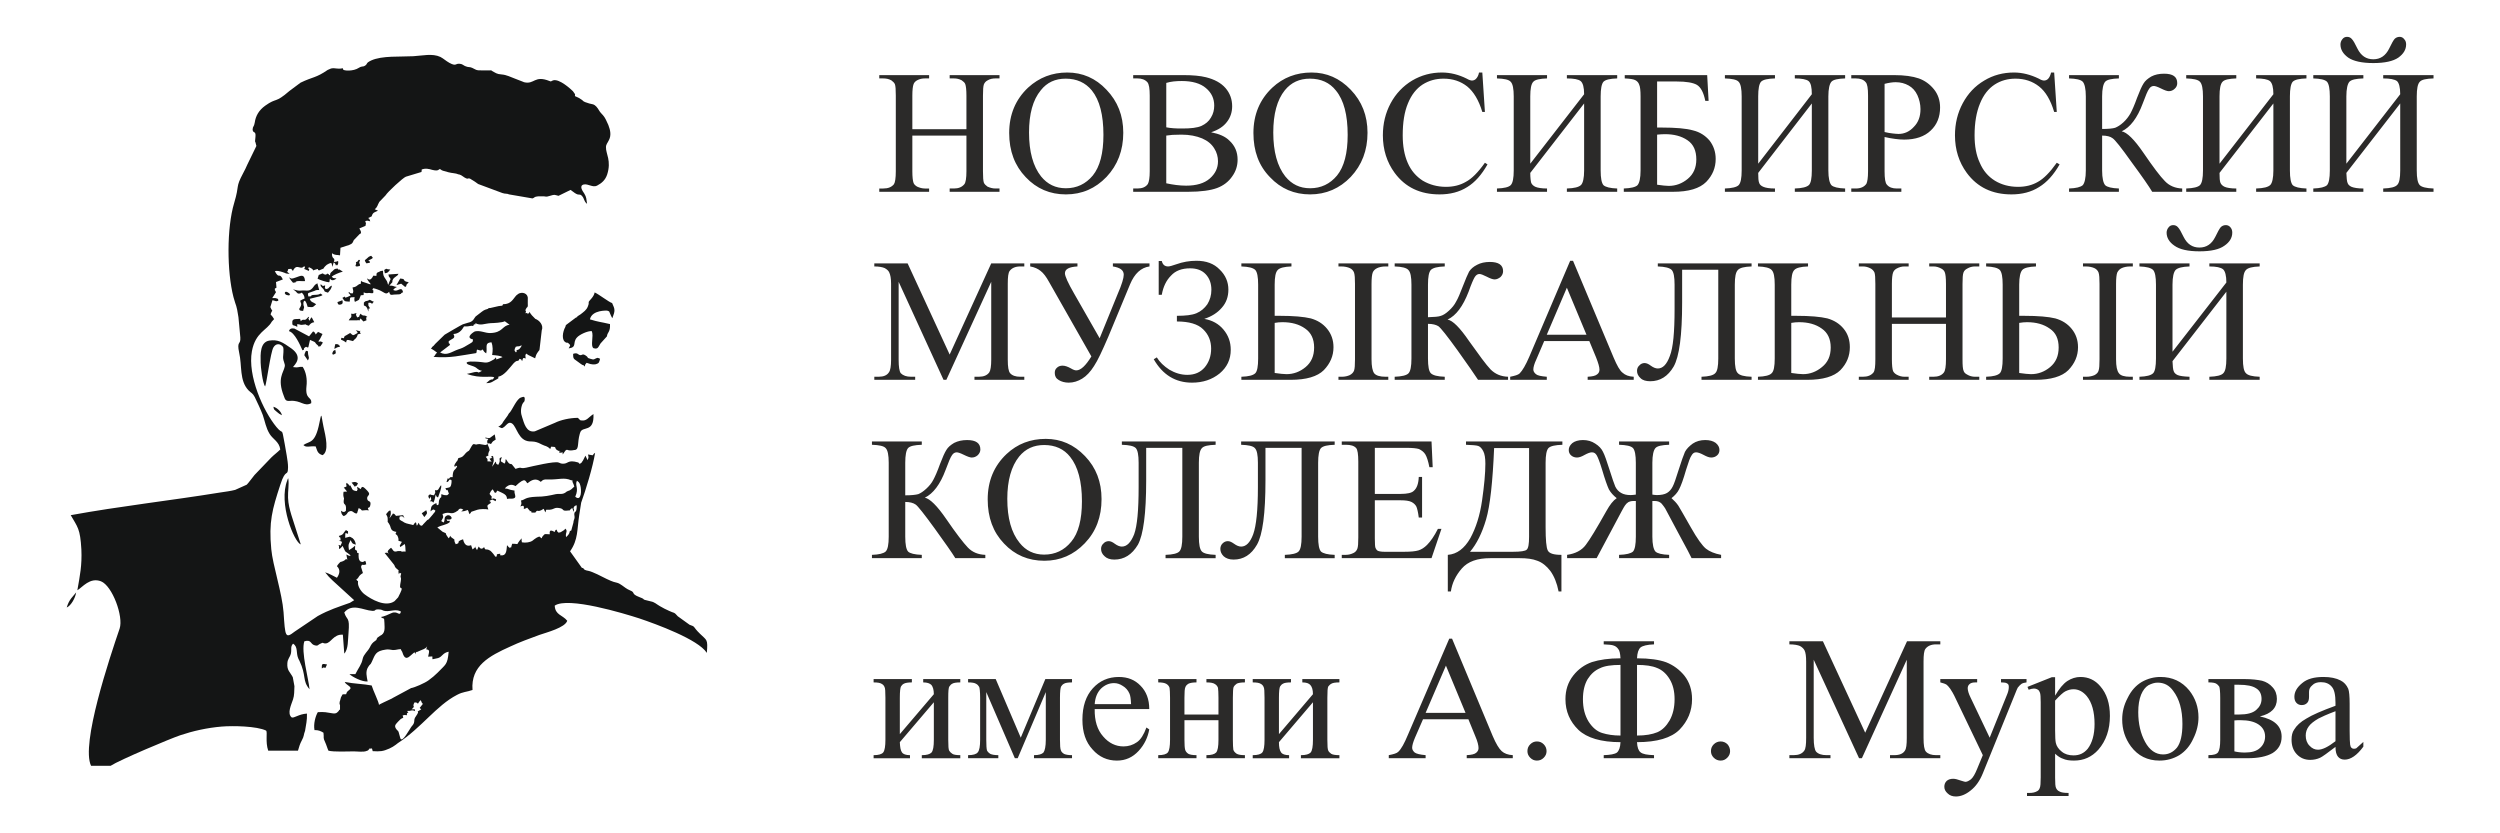 <?xml version="1.0" encoding="UTF-8"?>
<!DOCTYPE svg PUBLIC "-//W3C//DTD SVG 1.1//EN" "http://www.w3.org/Graphics/SVG/1.1/DTD/svg11.dtd">
<!-- Creator: CorelDRAW X8 -->
<svg xmlns="http://www.w3.org/2000/svg" xml:space="preserve" width="105.833mm" height="35.278mm" version="1.1" style="shape-rendering:geometricPrecision; text-rendering:geometricPrecision; image-rendering:optimizeQuality; fill-rule:evenodd; clip-rule:evenodd"
viewBox="0 0 10583 3528"
 xmlns:xlink="http://www.w3.org/1999/xlink">
 <defs>
  <style type="text/css">
   <![CDATA[
    .fil1 {fill:#141515}
    .fil0 {fill:#2B2A29;fill-rule:nonzero}
   ]]>
  </style>
 </defs>
 <g id="Слой_x0020_1">
  <g id="_2103087616064">
   <path class="fil0" d="M3862 547l229 0 0 -142c0,-25 -2,-41 -5,-49 -2,-6 -8,-11 -15,-16 -11,-6 -22,-8 -33,-8l-18 0 0 -14 211 0 0 14 -17 0c-12,0 -23,2 -33,8 -8,4 -13,10 -16,17 -3,8 -4,24 -4,48l0 320c0,24 1,41 4,49 3,6 8,11 15,16 11,5 22,8 34,8l17 0 0 14 -211 0 0 -14 18 0c20,0 34,-6 44,-18 6,-7 9,-26 9,-55l0 -151 -229 0 0 151c0,24 2,41 5,49 2,6 7,11 15,16 11,5 22,8 33,8l18 0 0 14 -211 0 0 -14 17 0c21,0 35,-6 45,-18 5,-7 8,-26 8,-55l0 -320c0,-25 -1,-41 -4,-49 -3,-6 -8,-11 -15,-16 -11,-6 -22,-8 -34,-8l-17 0 0 -14 211 0 0 14 -18 0c-11,0 -22,2 -33,8 -7,4 -13,10 -15,17 -3,8 -5,24 -5,48l0 142zm656 -240c64,0 120,24 166,73 47,49 71,109 71,182 0,75 -24,137 -71,187 -47,49 -104,74 -172,74 -67,0 -124,-24 -170,-73 -46,-48 -70,-110 -70,-187 0,-78 27,-142 80,-192 47,-43 102,-64 166,-64zm-7 26c-44,0 -79,16 -105,49 -34,41 -50,101 -50,179 0,81 17,143 51,186 27,33 61,50 105,50 46,0 84,-18 114,-54 30,-37 45,-94 45,-172 0,-84 -16,-147 -49,-188 -27,-33 -64,-50 -111,-50zm616 227c35,7 60,18 77,35 24,22 35,49 35,81 0,25 -7,49 -23,71 -15,22 -37,39 -64,49 -27,10 -68,16 -123,16l-232 0 0 -14 18 0c20,0 35,-6 44,-19 5,-9 8,-27 8,-54l0 -320c0,-30 -3,-49 -10,-57 -10,-11 -24,-16 -42,-16l-18 0 0 -14 212 0c40,0 72,3 96,9 36,9 64,24 83,46 19,22 28,48 28,77 0,24 -7,47 -22,66 -15,20 -37,34 -67,44zm-190 -21c9,2 19,3 31,4 11,1 24,1 38,1 35,0 62,-3 80,-11 17,-8 31,-19 40,-35 10,-16 14,-33 14,-51 0,-29 -11,-54 -35,-74 -23,-20 -58,-30 -102,-30 -25,0 -46,2 -66,8l0 188zm0 237c28,6 56,10 84,10 44,0 77,-10 100,-30 23,-20 35,-44 35,-73 0,-19 -5,-38 -16,-55 -11,-18 -28,-32 -51,-42 -24,-10 -53,-16 -88,-16 -15,0 -27,1 -38,1 -11,1 -19,2 -26,3l0 202zm615 -469c64,0 119,24 166,73 47,49 71,109 71,182 0,75 -24,137 -71,187 -47,49 -105,74 -172,74 -67,0 -124,-24 -170,-73 -47,-48 -70,-110 -70,-187 0,-78 27,-142 80,-192 46,-43 102,-64 166,-64zm-7 26c-44,0 -79,16 -106,49 -33,41 -49,101 -49,179 0,81 17,143 51,186 27,33 61,50 105,50 46,0 84,-18 114,-54 30,-37 45,-94 45,-172 0,-84 -16,-147 -50,-188 -26,-33 -63,-50 -110,-50zm730 -26l11 167 -11 0c-15,-50 -37,-86 -64,-108 -28,-22 -61,-33 -100,-33 -33,0 -62,8 -89,25 -26,17 -47,43 -62,80 -15,36 -22,81 -22,135 0,45 7,84 21,116 14,33 36,58 64,76 29,17 62,26 98,26 32,0 60,-7 84,-21 25,-13 52,-40 81,-81l11 7c-25,44 -53,76 -86,96 -33,21 -72,31 -117,31 -82,0 -145,-30 -190,-91 -33,-45 -50,-98 -50,-159 0,-50 11,-95 33,-136 22,-41 53,-73 91,-96 39,-23 81,-34 126,-34 36,0 71,9 105,26 10,6 18,8 22,8 6,0 12,-2 17,-7 6,-6 11,-15 13,-27l14 0zm431 92c0,-29 -5,-48 -15,-56 -9,-7 -28,-11 -58,-11l0 -14 213 0 0 14c-30,1 -49,5 -58,14 -8,9 -12,30 -12,62l0 314c0,32 4,53 12,62 9,8 28,13 58,14l0 14 -213 0 0 -14c32,-1 51,-6 60,-15 8,-8 13,-29 13,-61l0 -284 -228 294c0,21 2,35 4,42 3,7 9,13 18,17 9,4 26,7 49,7l0 14 -212 0 0 -14c31,-1 50,-6 58,-14 9,-9 13,-30 13,-62l0 -314c0,-32 -4,-53 -13,-62 -8,-9 -27,-13 -58,-14l0 -14 212 0 0 14c-30,1 -50,5 -58,14 -9,9 -13,30 -13,62l0 285 228 -294zm521 -81l6 109 -14 0c-7,-35 -19,-58 -36,-68 -16,-9 -44,-14 -85,-14l-83 0 0 195 19 0c61,0 105,4 133,12 29,7 52,22 70,43 17,22 26,48 26,78 0,37 -13,69 -40,97 -28,28 -74,42 -141,42l-208 0 0 -14c30,-1 50,-6 58,-14 8,-9 13,-30 13,-62l0 -314c0,-25 -2,-42 -6,-50 -3,-9 -9,-15 -17,-19 -8,-4 -23,-6 -44,-7l0 -14 349 0zm-212 464c21,3 38,5 49,5 30,0 57,-10 81,-30 24,-20 36,-47 36,-82 0,-37 -12,-64 -37,-81 -26,-18 -58,-26 -96,-26 -11,0 -22,1 -33,2l0 212zm655 -383c0,-29 -4,-48 -14,-56 -9,-7 -29,-11 -58,-11l0 -14 213 0 0 14c-30,1 -50,5 -58,14 -8,9 -13,30 -13,62l0 314c0,32 5,53 13,62 8,8 28,13 58,14l0 14 -213 0 0 -14c31,-1 51,-6 60,-15 8,-8 12,-29 12,-61l0 -284 -227 294c0,21 1,35 4,42 2,7 8,13 18,17 9,4 25,7 49,7l0 14 -212 0 0 -14c30,-1 50,-6 58,-14 9,-9 13,-30 13,-62l0 -314c0,-32 -4,-53 -13,-62 -8,-9 -28,-13 -58,-14l0 -14 212 0 0 14c-31,1 -50,5 -59,14 -8,9 -12,30 -12,62l0 285 227 -294zm308 181l0 145c0,31 3,50 10,57 9,11 23,16 42,16l19 0 0 14 -212 0 0 -14 19 0c21,0 36,-7 45,-20 4,-8 7,-25 7,-53l0 -320c0,-31 -3,-50 -10,-57 -9,-11 -23,-16 -42,-16l-19 0 0 -14 181 0c44,0 79,5 105,14 25,9 46,24 64,46 17,21 26,47 26,77 0,40 -13,73 -40,98 -26,25 -64,38 -112,38 -12,0 -25,-1 -39,-3 -14,-2 -28,-4 -44,-8zm0 -21c13,3 24,5 34,6 10,1 18,2 25,2 25,0 47,-10 65,-30 19,-19 28,-44 28,-75 0,-21 -5,-41 -13,-59 -9,-19 -21,-32 -37,-41 -16,-9 -34,-14 -55,-14 -12,0 -28,2 -47,7l0 204zm718 -252l11 167 -11 0c-15,-50 -36,-86 -64,-108 -28,-22 -61,-33 -100,-33 -32,0 -62,8 -88,25 -26,17 -47,43 -62,80 -15,36 -23,81 -23,135 0,45 7,84 22,116 14,33 35,58 64,76 28,17 61,26 98,26 32,0 60,-7 84,-21 24,-13 51,-40 80,-81l12 7c-25,44 -54,76 -87,96 -33,21 -72,31 -117,31 -81,0 -144,-30 -189,-91 -33,-45 -50,-98 -50,-159 0,-50 11,-95 33,-136 22,-41 52,-73 91,-96 38,-23 80,-34 126,-34 35,0 70,9 105,26 10,6 17,8 22,8 6,0 12,-2 17,-7 6,-6 10,-15 13,-27l13 0zm542 491l0 14 -127 0c-13,-22 -42,-64 -87,-125 -44,-62 -71,-96 -81,-102 -9,-7 -24,-11 -44,-11l0 148c0,32 5,53 13,62 8,8 28,13 58,14l0 14 -211 0 0 -14c30,-1 49,-6 58,-14 8,-9 13,-30 13,-62l0 -314c0,-32 -5,-53 -13,-62 -9,-9 -28,-13 -58,-14l0 -14 211 0 0 14c-30,1 -50,5 -58,14 -8,9 -13,30 -13,62l0 138c27,0 45,-2 55,-5 10,-4 22,-11 35,-23 12,-11 22,-24 30,-38 7,-13 17,-35 28,-66 11,-29 20,-49 27,-60 7,-12 18,-21 33,-30 15,-8 33,-12 54,-12 38,0 56,13 56,40 0,9 -3,17 -11,24 -7,7 -16,10 -25,10 -7,0 -18,-4 -34,-12 -14,-7 -24,-10 -29,-10 -8,0 -15,4 -20,12 -6,8 -15,29 -27,62 -23,62 -53,101 -89,118 22,4 53,34 92,91 41,60 71,100 91,120 19,20 44,30 73,31zm386 -399c0,-29 -5,-48 -15,-56 -9,-7 -29,-11 -58,-11l0 -14 213 0 0 14c-30,1 -49,5 -58,14 -8,9 -12,30 -12,62l0 314c0,32 4,53 12,62 9,8 28,13 58,14l0 14 -213 0 0 -14c32,-1 51,-6 60,-15 8,-8 13,-29 13,-61l0 -284 -228 294c0,21 1,35 4,42 3,7 9,13 18,17 9,4 26,7 49,7l0 14 -212 0 0 -14c30,-1 50,-6 58,-14 9,-9 13,-30 13,-62l0 -314c0,-32 -4,-53 -13,-62 -8,-9 -28,-13 -58,-14l0 -14 212 0 0 14c-30,1 -50,5 -58,14 -9,9 -13,30 -13,62l0 285 228 -294zm535 -243c7,0 14,3 19,10 6,6 8,14 8,22 0,22 -11,40 -33,56 -22,15 -57,23 -106,23 -48,0 -84,-8 -106,-23 -22,-16 -33,-34 -33,-56 0,-8 3,-16 8,-22 5,-7 12,-10 20,-10 8,0 15,3 20,9 6,6 14,20 24,41 15,30 37,45 67,45 30,0 52,-15 67,-45 10,-21 18,-35 23,-41 6,-6 13,-9 22,-9zm2 243c0,-29 -5,-48 -14,-56 -10,-7 -29,-11 -58,-11l0 -14 213 0 0 14c-31,1 -50,5 -58,14 -9,9 -13,30 -13,62l0 314c0,32 4,53 13,62 8,8 27,13 58,14l0 14 -213 0 0 -14c31,-1 51,-6 59,-15 9,-8 13,-29 13,-61l0 -284 -228 294c1,21 2,35 5,42 2,7 8,13 17,17 10,4 26,7 50,7l0 14 -212 0 0 -14c30,-1 49,-6 58,-14 8,-9 12,-30 12,-62l0 -314c0,-32 -4,-53 -12,-62 -9,-9 -28,-13 -58,-14l0 -14 212 0 0 14c-31,1 -50,5 -59,14 -8,9 -13,30 -13,62l0 285 228 -294z"/>
   <path class="fil0" d="M3994 1608l-190 -415 0 330c0,30 3,49 9,57 10,10 24,15 44,15l17 0 0 13 -173 0 0 -13 18 0c21,0 36,-6 44,-19 6,-8 9,-26 9,-53l0 -322c0,-22 -3,-38 -8,-48 -3,-7 -10,-13 -19,-18 -9,-4 -24,-7 -44,-7l0 -13 141 0 178 386 176 -386 140 0 0 13 -17 0c-21,0 -36,7 -45,19 -6,8 -8,26 -8,54l0 322c0,30 3,49 10,57 9,10 23,15 43,15l17 0 0 13 -211 0 0 -13 18 0c21,0 36,-6 45,-19 5,-8 8,-26 8,-53l0 -330 -190 415 -12 0zm367 -493l200 0 0 13c-35,2 -53,11 -53,29 0,12 13,41 39,86l108 189 77 -189c17,-39 25,-66 25,-80 0,-19 -15,-30 -46,-35l0 -13 155 0 0 13c-36,5 -63,30 -82,75l-93 224c-25,58 -44,99 -60,123 -15,24 -32,42 -50,53 -18,11 -37,17 -57,17 -16,0 -31,-4 -42,-11 -12,-7 -17,-17 -17,-30 0,-9 2,-16 9,-22 6,-6 14,-9 24,-9 10,0 22,4 36,12 10,6 17,8 22,8 19,0 40,-20 64,-59l-179 -315c-12,-22 -24,-38 -36,-47 -11,-9 -26,-16 -44,-19l0 -13zm544 133l0 -143 13 0c4,16 13,23 27,23 6,0 17,-3 34,-9 28,-10 56,-15 86,-15 41,0 74,12 98,37 25,24 37,53 37,85 0,30 -9,56 -28,77 -18,21 -43,37 -74,47 34,6 61,21 81,45 21,25 31,53 31,86 0,41 -16,74 -47,100 -32,26 -71,39 -117,39 -70,0 -124,-33 -162,-99l13 -8c12,20 30,37 53,52 24,14 49,22 76,22 32,0 56,-11 74,-32 18,-22 27,-48 27,-79 0,-32 -11,-60 -34,-82 -22,-22 -60,-33 -111,-33l0 -24c37,0 64,-3 83,-11 19,-8 34,-21 46,-38 11,-18 17,-38 17,-61 0,-27 -8,-49 -24,-66 -16,-17 -38,-25 -66,-25 -35,0 -62,10 -81,31 -20,20 -33,47 -39,81l-13 0zm491 89l20 0c60,0 104,4 133,11 28,8 51,22 69,44 18,22 27,48 27,78 0,37 -14,69 -41,97 -27,27 -74,41 -140,41l-209 0 0 -13c31,-1 50,-6 59,-15 8,-8 12,-29 12,-62l0 -313c0,-33 -4,-53 -12,-62 -9,-9 -28,-14 -59,-15l0 -13 212 0 0 13c-30,1 -50,6 -58,15 -9,9 -13,29 -13,62l0 132zm0 242c21,3 38,5 50,5 30,0 57,-10 81,-30 24,-20 36,-47 36,-83 0,-36 -13,-63 -38,-80 -25,-18 -57,-27 -96,-27 -11,0 -22,1 -33,3l0 212zm481 16l0 13 -211 0 0 -13 14 0c14,0 25,-3 34,-7 9,-5 15,-11 18,-19 3,-8 4,-24 4,-48l0 -319c0,-23 -1,-39 -4,-48 -3,-8 -9,-15 -18,-19 -9,-4 -21,-7 -37,-7l-11 0 0 -13 211 0 0 13 -11 0c-15,0 -28,3 -36,7 -9,4 -16,11 -19,19 -3,8 -5,24 -5,48l0 319c0,30 4,49 11,59 8,10 24,15 49,15l11 0zm507 0l0 13 -127 0c-14,-22 -43,-63 -87,-125 -44,-61 -71,-95 -81,-102 -10,-6 -24,-10 -44,-10l0 147c0,33 4,54 12,62 9,9 28,14 59,15l0 13 -212 0 0 -13c30,-1 50,-6 58,-14 9,-9 13,-30 13,-63l0 -313c0,-33 -4,-53 -13,-62 -8,-9 -27,-14 -58,-15l0 -13 212 0 0 13c-31,1 -50,6 -59,15 -8,9 -12,29 -12,62l0 138c27,-1 45,-2 55,-6 10,-3 21,-10 34,-22 13,-12 23,-24 30,-38 8,-13 17,-35 29,-66 11,-29 20,-49 26,-61 7,-11 18,-21 34,-29 15,-8 33,-12 54,-12 37,0 56,13 56,39 0,10 -4,18 -11,25 -8,6 -16,10 -25,10 -7,0 -19,-4 -34,-12 -14,-7 -24,-11 -30,-11 -8,0 -14,4 -20,13 -5,8 -14,28 -26,62 -24,62 -53,101 -89,118 22,4 52,34 91,91 42,59 72,100 91,120 20,20 44,30 74,31zm344 -151l-191 0 -33 77c-9,19 -13,34 -13,43 0,8 4,14 11,20 7,6 22,9 46,11l0 13 -155 0 0 -13c20,-4 34,-8 40,-14 12,-12 26,-36 41,-71l173 -406 12 0 172 410c14,33 26,55 38,64 11,10 26,16 47,17l0 13 -195 0 0 -13c20,-1 33,-4 40,-10 7,-5 10,-12 10,-20 0,-11 -5,-28 -14,-51l-29 -70zm-12 -27l-83 -199 -85 199 168 0zm558 -275l-153 0 0 138c0,140 -12,230 -36,272 -24,41 -57,62 -99,62 -18,0 -32,-4 -41,-13 -10,-9 -15,-19 -15,-31 0,-9 3,-17 10,-23 6,-7 14,-10 22,-10 8,0 17,4 26,11 11,8 21,12 30,12 21,0 38,-17 51,-53 14,-35 20,-101 20,-199l0 -103c0,-33 -4,-53 -12,-62 -9,-9 -28,-14 -59,-15l0 -13 397 0 0 13c-31,1 -50,6 -58,15 -9,9 -13,29 -13,62l0 313c0,33 4,54 13,62 8,9 27,14 58,15l0 13 -212 0 0 -13c30,-1 50,-6 58,-15 9,-8 13,-29 13,-62l0 -376zm309 195l19 0c61,0 105,4 134,11 28,8 51,22 69,44 18,22 26,48 26,78 0,37 -13,69 -40,97 -27,27 -74,41 -140,41l-209 0 0 -13c30,-1 50,-6 58,-15 9,-8 13,-29 13,-62l0 -313c0,-33 -4,-53 -13,-62 -8,-9 -28,-14 -58,-15l0 -13 212 0 0 13c-31,1 -50,6 -58,15 -9,9 -13,29 -13,62l0 132zm0 242c21,3 38,5 50,5 29,0 56,-10 80,-30 25,-20 37,-47 37,-83 0,-36 -13,-63 -38,-80 -25,-18 -57,-27 -96,-27 -11,0 -22,1 -33,3l0 212zm426 -235l229 0 0 -142c0,-25 -2,-42 -5,-49 -2,-6 -7,-12 -15,-16 -11,-6 -22,-9 -33,-9l-18 0 0 -13 212 0 0 13 -18 0c-12,0 -23,3 -33,9 -8,4 -13,9 -16,17 -3,8 -4,24 -4,48l0 319c0,25 1,42 5,50 2,6 7,11 15,15 10,6 21,9 33,9l18 0 0 13 -212 0 0 -13 18 0c20,0 35,-6 44,-18 6,-8 9,-26 9,-56l0 -150 -229 0 0 150c0,25 2,42 5,50 3,6 8,11 15,15 11,6 22,9 33,9l18 0 0 13 -211 0 0 -13 17 0c21,0 35,-6 45,-18 6,-8 8,-26 8,-56l0 -319c0,-25 -1,-42 -4,-49 -3,-6 -8,-12 -15,-16 -11,-6 -22,-9 -34,-9l-17 0 0 -13 211 0 0 13 -18 0c-11,0 -22,3 -33,9 -7,4 -12,9 -15,17 -3,8 -5,24 -5,48l0 142zm539 -7l20 0c60,0 105,4 133,11 28,8 51,22 69,44 18,22 27,48 27,78 0,37 -14,69 -41,97 -27,27 -74,41 -140,41l-208 0 0 -13c30,-1 49,-6 58,-15 8,-8 12,-29 12,-62l0 -313c0,-33 -4,-53 -12,-62 -9,-9 -28,-14 -58,-15l0 -13 211 0 0 13c-30,1 -50,6 -58,15 -8,9 -13,29 -13,62l0 132zm0 242c22,3 38,5 50,5 30,0 57,-10 81,-30 24,-20 36,-47 36,-83 0,-36 -12,-63 -38,-80 -25,-18 -57,-27 -96,-27 -10,0 -21,1 -33,3l0 212zm481 16l0 13 -211 0 0 -13 14 0c14,0 26,-3 35,-7 9,-5 15,-11 17,-19 3,-8 4,-24 4,-48l0 -319c0,-23 -1,-39 -4,-48 -3,-8 -9,-15 -18,-19 -9,-4 -21,-7 -37,-7l-11 0 0 -13 211 0 0 13 -11 0c-15,0 -27,3 -36,7 -9,4 -15,11 -19,19 -3,8 -5,24 -5,48l0 319c0,30 4,49 12,59 7,10 23,15 48,15l11 0zm394 -642c7,0 14,3 19,9 6,7 8,14 8,23 0,21 -11,40 -33,55 -22,16 -57,24 -106,24 -48,0 -84,-8 -106,-24 -22,-15 -33,-34 -33,-55 0,-8 3,-16 8,-22 5,-7 12,-10 20,-10 8,0 15,3 20,9 6,6 14,20 24,41 15,30 37,45 67,45 30,0 52,-15 67,-45 10,-21 18,-35 23,-41 6,-6 13,-9 22,-9zm2 243c0,-29 -5,-48 -14,-56 -10,-8 -29,-12 -58,-12l0 -13 213 0 0 13c-31,1 -50,6 -58,15 -9,9 -13,29 -13,62l0 313c0,33 4,54 13,62 8,9 27,14 58,15l0 13 -213 0 0 -13c31,-1 51,-6 59,-15 9,-9 13,-29 13,-62l0 -283 -228 294c1,21 2,35 5,42 2,7 8,13 17,17 10,4 26,6 50,7l0 13 -212 0 0 -13c30,-1 49,-6 58,-15 8,-8 12,-29 12,-62l0 -313c0,-33 -4,-53 -12,-62 -9,-9 -28,-14 -58,-15l0 -13 212 0 0 13c-31,1 -50,6 -59,15 -8,9 -13,29 -13,62l0 284 228 -293z"/>
   <path class="fil0" d="M4171 2349l0 14 -127 0c-14,-23 -43,-64 -87,-125 -45,-62 -72,-96 -81,-102 -10,-7 -25,-11 -44,-11l0 147c0,33 4,54 12,63 8,8 28,13 58,14l0 14 -211 0 0 -14c30,-1 49,-6 58,-14 9,-9 13,-30 13,-63l0 -313c0,-32 -4,-53 -13,-62 -8,-9 -28,-13 -58,-14l0 -14 211 0 0 14c-30,1 -50,5 -58,14 -8,9 -12,30 -12,62l0 138c26,0 44,-2 55,-5 10,-4 21,-11 34,-23 12,-11 23,-24 30,-38 7,-13 17,-35 28,-66 11,-29 20,-49 27,-60 7,-12 18,-21 33,-30 16,-8 34,-12 55,-12 37,0 56,13 56,40 0,9 -4,17 -11,24 -8,7 -16,10 -26,10 -6,0 -18,-4 -34,-12 -14,-7 -24,-10 -29,-10 -8,0 -15,4 -20,12 -6,8 -15,29 -27,62 -23,62 -53,101 -88,118 21,4 52,34 91,91 41,60 72,100 91,120 19,20 44,30 74,31zm256 -491c64,0 119,24 166,73 47,49 70,109 70,182 0,75 -23,137 -71,187 -47,49 -104,74 -171,74 -68,0 -125,-24 -171,-73 -46,-48 -69,-110 -69,-187 0,-78 27,-142 80,-192 46,-43 101,-64 166,-64zm-7 26c-44,0 -79,16 -106,49 -33,41 -50,101 -50,179 0,81 17,143 52,186 26,33 61,50 104,50 46,0 85,-18 115,-55 30,-36 45,-93 45,-171 0,-84 -17,-147 -50,-188 -26,-33 -63,-50 -110,-50zm585 12l-153 0 0 138c0,140 -12,230 -35,272 -25,42 -58,63 -100,63 -18,0 -32,-5 -41,-14 -10,-9 -15,-19 -15,-31 0,-9 3,-17 10,-23 6,-7 14,-10 23,-10 7,0 16,4 25,11 11,8 21,12 30,12 21,0 38,-17 52,-52 13,-36 19,-102 19,-200l0 -103c0,-33 -4,-53 -12,-62 -9,-9 -28,-13 -59,-14l0 -14 397 0 0 14c-31,1 -50,5 -58,14 -9,9 -13,30 -13,62l0 313c0,33 4,54 13,63 8,8 27,13 58,14l0 14 -212 0 0 -14c31,-1 50,-6 58,-14 9,-9 13,-30 13,-63l0 -376zm505 0l-153 0 0 138c0,140 -12,230 -36,272 -24,42 -57,63 -99,63 -18,0 -32,-5 -42,-14 -9,-9 -14,-19 -14,-31 0,-9 3,-17 9,-23 7,-7 14,-10 23,-10 8,0 16,4 26,11 11,8 21,12 30,12 21,0 38,-17 51,-52 13,-36 20,-102 20,-200l0 -103c0,-33 -4,-53 -13,-62 -8,-9 -28,-13 -58,-14l0 -14 396 0 0 14c-30,1 -49,5 -58,14 -8,9 -12,30 -12,62l0 313c0,33 4,54 12,63 9,8 28,13 58,14l0 14 -211 0 0 -14c30,-1 50,-6 58,-14 9,-9 13,-30 13,-63l0 -376zm310 0l0 195 109 0c28,0 47,-4 56,-13 13,-11 20,-31 21,-59l14 0 0 172 -14 0c-3,-24 -7,-39 -10,-46 -4,-8 -11,-15 -21,-20 -10,-5 -26,-7 -46,-7l-109 0 0 162c0,22 1,36 3,40 2,5 5,9 10,12 5,2 14,4 28,4l83 0c28,0 48,-2 61,-6 13,-4 25,-12 36,-23 15,-15 31,-38 46,-68l15 0 -42 124 -380 0 0 -14 17 0c12,0 23,-3 33,-8 8,-4 13,-10 16,-18 3,-8 4,-23 4,-48l0 -320c0,-32 -3,-51 -9,-58 -9,-10 -23,-14 -44,-14l-17 0 0 -14 380 0 5 109 -14 0c-5,-26 -11,-44 -17,-54 -6,-10 -15,-17 -27,-23 -10,-3 -27,-5 -52,-5l-135 0zm386 -27l408 0 0 14c-30,1 -50,5 -59,14 -8,9 -12,29 -12,62l0 273c0,53 3,86 9,98 6,13 25,19 58,19l0 155 -12 0c-7,-36 -19,-65 -35,-87 -16,-21 -35,-36 -55,-43 -20,-8 -45,-11 -74,-11l-125 0c-55,0 -95,14 -121,44 -26,30 -41,62 -46,97l-13 0 0 -155c39,-3 70,-27 95,-70 24,-44 41,-97 50,-160 9,-63 14,-115 14,-156 0,-24 -3,-42 -9,-53 -6,-12 -13,-19 -21,-22 -9,-3 -26,-4 -52,-5l0 -14zm119 28c-6,143 -17,244 -34,302 -17,58 -40,104 -68,137l182 0c32,0 52,-3 58,-9 7,-6 10,-24 10,-55l0 -375 -148 0zm529 466l0 -14c31,-1 50,-6 59,-14 8,-9 12,-30 12,-63l0 -151 -10 0c-9,0 -16,2 -22,5 -6,4 -10,8 -14,14 -4,5 -20,35 -48,88l-72 135 -125 0 0 -14c35,-5 62,-19 79,-42 17,-22 46,-70 87,-143 15,-27 29,-45 44,-55 -14,-11 -25,-23 -33,-37 -7,-15 -17,-43 -29,-84 -10,-33 -18,-53 -23,-61 -5,-8 -11,-12 -20,-12 -8,0 -18,4 -31,11 -12,7 -23,11 -32,11 -10,0 -18,-3 -25,-9 -7,-6 -10,-14 -10,-23 0,-11 5,-20 15,-29 10,-8 26,-13 45,-13 20,0 37,5 52,15 16,10 27,22 33,35 7,13 16,39 28,77 11,35 19,58 24,70 6,12 14,21 25,27 10,6 24,9 40,9 6,0 13,-1 22,-2l0 -135c0,-32 -4,-53 -12,-62 -9,-9 -28,-13 -59,-14l0 -14 212 0 0 14c-30,1 -50,5 -58,14 -8,9 -13,30 -13,62l0 135c7,1 13,2 19,2 18,0 33,-3 43,-9 10,-6 18,-15 24,-27 6,-11 14,-35 25,-70 12,-38 21,-63 27,-77 7,-13 18,-24 33,-35 15,-10 33,-15 53,-15 18,0 33,4 44,12 11,9 16,19 16,30 0,9 -3,17 -10,23 -7,6 -15,9 -25,9 -9,0 -19,-4 -32,-11 -13,-7 -24,-11 -32,-11 -8,0 -14,4 -19,13 -6,8 -13,28 -23,60 -12,42 -22,69 -30,84 -7,14 -18,26 -32,37 11,10 21,20 29,32 7,12 25,42 53,92 27,48 49,78 64,90 15,12 37,21 64,26l0 14 -125 0c-3,-7 -21,-42 -56,-106l-56 -105c-4,-6 -9,-13 -15,-20 -7,-7 -16,-11 -29,-11 -3,0 -6,0 -10,0l0 151c0,33 5,54 13,63 8,8 28,13 58,14l0 14 -212 0z"/>
   <path class="fil0" d="M3809 3108l144 -169c0,-19 -4,-31 -10,-39 -7,-7 -18,-11 -35,-11l0 -14 157 0 0 14c-17,0 -28,2 -33,5 -6,3 -10,7 -13,12 -4,5 -5,21 -5,48l0 178c0,26 1,41 4,46 3,5 7,9 13,13 5,4 17,6 34,6l0 13 -163 0 0 -13c21,0 34,-4 41,-11 7,-8 10,-26 10,-54l0 -159 -144 169c1,21 3,35 9,43 5,8 17,12 34,12l0 13 -154 0 0 -13c21,0 35,-4 41,-12 6,-8 9,-26 9,-53l0 -178c0,-26 -1,-42 -4,-46 -2,-5 -6,-10 -12,-13 -6,-4 -17,-6 -34,-6l0 -14 162 0 0 14c-16,0 -27,2 -33,5 -6,3 -10,7 -13,12 -3,5 -5,21 -5,48l0 154zm512 15l104 -248 113 0 0 14c-17,0 -28,2 -33,5 -6,3 -10,7 -13,12 -3,5 -5,21 -5,48l0 178c0,23 1,38 4,45 2,6 7,11 14,15 7,3 18,5 33,5l0 13 -161 0 0 -13c20,0 33,-4 40,-11 6,-8 10,-26 10,-54l0 -202 -119 280 -12 0 -121 -280 0 202c0,23 1,38 3,45 3,6 8,11 15,15 7,3 18,5 33,5l0 13 -128 0 0 -13c21,0 35,-4 41,-12 7,-8 10,-26 10,-53l0 -178c0,-26 -2,-42 -4,-46 -3,-5 -7,-10 -13,-13 -6,-4 -17,-6 -34,-6l0 -14 117 0 106 248zm313 -121c-1,49 11,88 36,116 24,28 53,42 86,42 21,0 40,-6 57,-18 16,-11 29,-32 40,-62l12 8c-6,33 -20,64 -45,91 -25,27 -55,41 -92,41 -40,0 -75,-15 -103,-47 -29,-31 -43,-73 -43,-126 0,-57 15,-101 44,-133 29,-32 66,-48 110,-48 38,0 68,12 92,37 24,24 37,57 37,99l-231 0zm0 -21l154 0c-1,-22 -3,-37 -7,-45 -6,-14 -16,-25 -28,-32 -12,-8 -24,-12 -37,-12 -21,0 -39,8 -55,23 -16,16 -25,38 -27,66zm380 44l144 0 0 -71c0,-21 -1,-35 -2,-42 -2,-6 -6,-12 -13,-16 -7,-5 -19,-7 -36,-7l0 -14 163 0 0 14c-16,0 -27,2 -34,5 -6,4 -11,9 -14,15 -2,6 -3,21 -3,45l0 178c0,21 1,35 2,42 2,7 7,12 14,17 7,4 18,6 35,6l0 13 -163 0 0 -13c21,0 34,-4 41,-11 7,-8 10,-26 10,-54l0 -83 -144 0 0 83c0,21 1,35 3,42 2,7 6,12 13,17 7,4 19,6 35,6l0 13 -162 0 0 -13c21,0 35,-4 41,-12 6,-8 9,-26 9,-53l0 -178c0,-21 -1,-35 -2,-42 -2,-7 -7,-13 -14,-17 -7,-4 -18,-6 -34,-6l0 -14 162 0 0 14c-15,0 -26,2 -33,5 -7,4 -12,9 -14,15 -3,6 -4,21 -4,45l0 71zm400 83l144 -169c0,-19 -4,-31 -11,-39 -6,-7 -17,-11 -34,-11l0 -14 157 0 0 14c-17,0 -28,2 -33,5 -6,3 -10,7 -14,12 -3,5 -4,21 -4,48l0 178c0,26 1,41 4,46 2,5 7,9 12,13 6,4 18,6 35,6l0 13 -163 0 0 -13c21,0 34,-4 41,-11 7,-8 10,-26 10,-54l0 -159 -144 169c0,21 3,35 9,43 5,8 17,12 34,12l0 13 -154 0 0 -13c21,0 35,-4 41,-12 6,-8 9,-26 9,-53l0 -178c0,-26 -1,-42 -4,-46 -2,-5 -6,-10 -12,-13 -6,-4 -17,-6 -34,-6l0 -14 162 0 0 14c-17,0 -28,2 -33,5 -6,3 -10,7 -13,12 -3,5 -5,21 -5,48l0 154zm802 -63l-192 0 -34 78c-8,19 -12,33 -12,43 0,7 4,14 11,20 7,5 22,9 46,11l0 13 -156 0 0 -13c21,-4 34,-8 40,-14 13,-12 26,-36 41,-72l175 -407 12 0 172 412c14,33 27,54 38,64 11,10 27,16 47,17l0 13 -195 0 0 -13c20,-1 33,-4 40,-10 7,-6 10,-12 10,-20 0,-11 -4,-28 -14,-51l-29 -71zm-12 -27l-83 -200 -86 200 169 0zm302 121c12,0 21,4 29,12 8,8 12,18 12,29 0,11 -4,20 -12,28 -8,8 -17,12 -29,12 -11,0 -20,-4 -28,-12 -8,-8 -12,-17 -12,-28 0,-12 4,-21 12,-29 8,-8 17,-12 28,-12zm496 71l-213 0 0 -13c28,-1 46,-4 56,-11 9,-8 14,-22 15,-44 -82,0 -142,-18 -178,-52 -36,-35 -55,-78 -55,-130 0,-39 11,-72 33,-100 21,-27 48,-46 79,-57 32,-10 72,-16 121,-16 -1,-20 -4,-34 -10,-40 -5,-7 -12,-12 -19,-14 -7,-3 -21,-4 -42,-5l0 -13 213 0 0 13c-29,1 -48,6 -57,13 -9,8 -14,23 -15,46 53,0 94,6 124,17 30,12 56,31 77,57 21,27 32,60 32,99 0,50 -18,93 -53,129 -35,35 -95,53 -180,53 1,22 6,36 15,43 10,8 28,11 57,12l0 13zm-72 -96c36,0 64,-5 86,-14 21,-9 38,-26 52,-50 14,-25 21,-55 21,-90 0,-34 -7,-62 -21,-85 -14,-23 -32,-39 -53,-47 -21,-9 -49,-13 -85,-13l0 299zm-70 0l0 -299c-38,0 -67,4 -87,14 -21,9 -38,24 -52,46 -13,22 -20,50 -20,85 0,38 8,69 24,95 16,25 35,41 57,48 22,7 48,11 78,11zm424 25c11,0 21,4 29,12 7,8 11,18 11,29 0,11 -4,20 -12,28 -8,8 -17,12 -28,12 -11,0 -21,-4 -29,-12 -8,-8 -12,-17 -12,-28 0,-12 4,-21 12,-29 8,-8 18,-12 29,-12zm586 71l-192 -417 0 331c0,31 4,50 10,58 9,10 24,15 44,15l17 0 0 13 -174 0 0 -13 18 0c21,0 36,-6 45,-19 6,-8 8,-26 8,-54l0 -323c0,-22 -2,-38 -7,-48 -4,-7 -10,-13 -19,-18 -9,-4 -24,-7 -45,-7l0 -13 142 0 179 387 177 -387 141 0 0 13 -18 0c-21,0 -36,7 -45,19 -6,8 -8,26 -8,54l0 323c0,31 3,50 10,58 9,10 24,15 43,15l18 0 0 13 -213 0 0 -13 18 0c22,0 37,-6 45,-19 6,-8 8,-26 8,-54l0 -331 -190 417 -12 0zm344 -335l156 0 0 14 -7 0c-11,0 -20,2 -25,7 -6,5 -8,11 -8,18 0,9 4,23 12,39l81 170 75 -186c4,-10 6,-20 6,-29 0,-5 -1,-8 -2,-10 -2,-3 -5,-5 -10,-7 -4,-1 -11,-2 -21,-2l0 -14 108 0 0 14c-9,1 -16,3 -21,6 -4,3 -10,8 -16,16 -2,3 -6,13 -12,28l-136 335c-13,32 -30,56 -52,73 -21,17 -42,25 -62,25 -14,0 -26,-4 -35,-13 -9,-8 -14,-17 -14,-28 0,-10 3,-18 10,-25 7,-6 16,-9 28,-9 8,0 19,3 33,8 10,3 16,5 18,5 7,0 15,-4 24,-11 9,-8 17,-22 26,-44l24 -58 -121 -252c-4,-8 -9,-17 -17,-29 -6,-8 -11,-14 -15,-17 -6,-4 -15,-7 -27,-10l0 -14zm369 33l103 -41 14 0 0 78c17,-29 34,-50 52,-62 17,-11 36,-17 55,-17 34,0 62,13 84,39 28,32 41,74 41,126 0,57 -16,105 -49,143 -28,31 -62,46 -103,46 -19,0 -34,-2 -47,-8 -10,-3 -21,-10 -33,-21l0 102c0,23 1,37 4,43 3,7 8,12 15,15 7,4 19,6 38,6l0 13 -176 0 0 -13 9 0c14,0 25,-2 35,-8 4,-2 8,-7 10,-13 3,-6 4,-21 4,-45l0 -318c0,-21 -1,-35 -3,-40 -2,-6 -5,-11 -9,-13 -4,-3 -10,-5 -17,-5 -6,0 -14,2 -22,5l-5 -12zm117 58l0 126c0,27 1,44 3,53 3,14 12,27 25,37 13,11 30,16 50,16 25,0 44,-9 60,-28 19,-25 29,-60 29,-105 0,-51 -11,-91 -33,-118 -16,-19 -35,-29 -56,-29 -12,0 -23,3 -35,9 -8,4 -23,17 -43,39zm446 -100c50,0 91,19 122,57 26,33 39,71 39,114 0,29 -7,60 -22,90 -14,31 -34,54 -59,70 -25,15 -53,23 -84,23 -51,0 -91,-20 -121,-60 -25,-34 -37,-72 -37,-114 0,-31 7,-61 23,-91 15,-31 35,-53 60,-68 25,-14 51,-21 79,-21zm-12 24c-13,0 -25,4 -39,11 -13,8 -23,21 -31,40 -8,20 -12,44 -12,74 0,49 10,91 29,126 19,35 45,53 76,53 24,0 43,-10 59,-29 15,-20 23,-53 23,-100 0,-60 -13,-106 -39,-140 -17,-24 -39,-35 -66,-35zm433 143c61,13 92,41 92,86 0,31 -13,53 -38,69 -26,15 -61,22 -107,22l-165 0 0 -13c22,0 35,-4 41,-12 6,-9 9,-26 9,-53l0 -178c0,-26 -2,-42 -4,-47 -3,-4 -7,-9 -12,-12 -5,-4 -17,-6 -34,-6l0 -14 154 0c30,0 54,3 73,7 18,5 33,14 45,28 12,13 18,30 18,49 0,38 -24,63 -72,74zm-108 -8c11,0 17,0 20,0 33,0 57,-6 72,-19 15,-13 23,-28 23,-47 0,-21 -8,-36 -23,-45 -15,-10 -39,-15 -73,-15l-19 0 0 126zm0 156c12,3 27,5 44,5 29,0 50,-6 64,-19 14,-12 22,-29 22,-49 0,-22 -10,-39 -28,-51 -18,-12 -43,-18 -76,-18 -8,0 -17,0 -26,1l0 131zm428 -19c-34,26 -56,42 -65,46 -13,6 -27,9 -42,9 -23,0 -42,-8 -57,-24 -15,-16 -22,-36 -22,-62 0,-16 3,-31 11,-42 10,-17 27,-33 52,-47 24,-15 65,-33 123,-54l0 -13c0,-33 -5,-56 -16,-68 -11,-13 -26,-19 -46,-19 -15,0 -28,4 -36,13 -10,8 -14,17 -14,28l0 21c0,11 -2,20 -8,26 -6,6 -13,9 -23,9 -9,0 -16,-3 -22,-9 -6,-6 -9,-15 -9,-26 0,-21 11,-40 33,-58 21,-18 51,-26 90,-26 30,0 54,5 73,15 14,7 25,19 32,35 4,10 6,32 6,64l0 114c0,31 1,51 2,58 1,7 3,12 6,14 3,3 6,4 10,4 4,0 7,-1 10,-2 5,-4 15,-13 30,-27l0 20c-27,37 -54,55 -79,55 -12,0 -21,-4 -28,-12 -7,-8 -11,-22 -11,-42zm0 -24l0 -127c-37,14 -61,25 -72,31 -19,11 -33,22 -41,33 -9,12 -13,25 -13,39 0,17 5,32 16,43 11,12 23,17 36,17 19,0 43,-12 74,-36z"/>
   <path class="fil1" d="M1722 3026c5,-9 -8,-6 7,-8 -5,-5 -6,-2 -3,-9 8,2 5,0 10,0 6,-1 10,-4 21,2 -5,-11 7,-8 -15,-8 20,-18 0,-6 12,-29 10,0 7,-1 15,5 5,-7 5,-9 11,-15 7,10 6,18 8,13 0,0 1,2 2,3 -4,4 -4,5 -8,10 -8,10 -7,5 1,13 -34,21 2,-5 -23,30 -12,16 -1,22 -14,38 -1,1 -2,2 -2,2 -9,10 -43,78 -50,51l-5 -18c-3,-13 -4,-10 -10,-17 -14,-17 -3,-23 5,-33 3,-3 3,-3 6,-6 14,-16 21,-5 14,-21 19,-6 14,4 18,-3zm-310 -1525c12,-7 10,-2 7,-20 -6,4 -6,2 -9,6 -9,16 2,14 2,14zm-207 -260c3,4 2,6 9,8 16,4 8,0 14,-3 -5,-6 -21,-18 -23,-5zm234 227c-12,-25 -3,6 -10,-11l-10 0c-1,5 -3,11 -4,20 14,-6 6,-6 24,-9zm-11 -189c2,4 0,14 15,10 9,-3 8,-9 6,-18l-21 8zm198 -136l3 14c14,-3 11,-2 23,-16 -30,-2 -7,-8 -26,2zm-264 1687c17,-14 10,13 22,-17 -19,-3 -23,-6 -22,17zm148 -774l5 -10c-12,-8 -13,-6 -27,-3l15 19c2,-8 -1,-3 7,-6zm275 117l11 16c10,-14 15,-13 8,-29l-19 13zm-279 -1063c2,6 2,1 1,7 -4,27 -3,-12 -2,8 1,1 -2,6 18,1 2,-16 -6,-7 -1,-20 4,-13 2,-2 -4,-6 -9,11 0,5 -12,10zm-313 648c-2,-14 -20,-32 -36,-36 3,15 2,10 15,22 9,8 10,8 21,14zm95 -254l15 22c7,-13 4,-10 1,-26 -3,-18 5,-10 -9,-15 -4,10 -5,8 -7,19zm256 -402c5,10 -2,2 7,13l15 -3c-3,-9 0,-6 -8,-10 6,-2 3,0 9,-3 17,-9 4,-2 11,-8 -9,-8 -2,-11 -17,-4 -1,1 -8,7 -9,8l-6 5c0,0 -1,1 -2,2zm-1262 1470c18,-8 36,-39 40,-64 -13,17 -30,29 -40,64zm1106 -1333c9,-11 14,-15 17,-30 -18,7 -8,12 -26,15 -7,-8 -3,-2 -3,-16 -15,4 -5,5 -19,-5 0,11 -2,5 5,14l6 6c10,13 -2,9 20,16zm152 42l0 12c10,4 10,5 14,12 0,0 1,1 1,2l4 12c1,-20 2,-10 7,-14 -10,-17 -6,-6 -7,-23 20,-4 10,14 23,-5 -1,-1 -2,-1 -2,-1 0,1 -2,0 -2,0l-13 -7c-18,10 -15,1 -25,12zm515 575l12 2c-1,1 -3,5 -3,5 -1,2 -3,1 -1,14 2,0 6,0 6,0 6,1 3,0 9,3 10,-15 7,-10 20,-19l-4 -22c-22,15 -18,17 -31,15 -10,-1 -8,-6 -8,2zm-340 -641c11,-9 0,0 7,-12l8 -7c-8,-5 -10,-2 -14,-5 -14,-9 2,-9 -22,-12l-16 28 20 -6 17 14zm-492 -41c4,7 13,19 17,23 23,-2 1,-3 20,-7 10,-1 19,1 31,0 -3,-32 -17,-23 -40,-15 -16,5 -16,7 -28,-1zm618 901c2,17 2,7 -4,22 -20,-2 -13,-6 -19,-3 -5,3 -6,6 -4,11 4,13 5,3 9,-3 2,16 5,12 -4,20 14,2 6,-3 15,6 5,-7 7,-20 10,-34 8,14 0,6 10,12 4,-12 17,-43 13,-52 -12,13 -9,25 -26,21zm-290 -719c-1,-12 -4,-12 4,-14 -16,-13 -15,1 -29,-14 -12,17 2,9 -14,16 -4,-9 -8,-10 -3,-19l-14 4c-1,0 -9,-1 -9,-1 4,20 -3,14 -10,28l35 0c9,-1 5,-1 10,1l5 -9 12 13c8,-3 6,-2 13,-5zm-106 74c-3,12 -4,5 11,14 7,5 3,2 9,6 2,-15 4,-12 29,-6 9,-11 9,-7 15,-16 9,-14 -3,-11 19,-16 -2,-2 -3,-1 -4,-4 -2,-16 1,-4 3,-5l-21 -5c0,1 2,2 2,2 6,8 10,8 -4,15 -7,4 -1,1 -10,4 -14,-8 -7,-13 -21,-4 -21,14 -10,0 -18,17l-10 -2zm-172 -70l-3 -10c-17,2 -35,-4 -33,17 0,15 6,7 21,17l0 -12c21,3 10,4 22,3 28,-3 1,-3 27,4 7,-9 11,-13 23,-15l-11 -21c-5,6 -6,6 -8,15 -13,-16 0,-8 -4,-17 -9,6 -8,10 -16,13 -5,1 -10,-4 -18,6zm164 -219c-8,-1 -6,3 -7,-4 -14,1 -13,1 -22,10 -11,9 -11,10 -11,19 -1,0 -2,-3 -2,-2 -2,4 -3,-3 -4,-3 -12,-8 -3,6 -20,0 -8,-3 5,-8 -22,3l-5 16c9,5 39,15 49,15 3,-7 1,0 2,-8 3,-14 -2,0 2,-7 0,0 7,15 27,-1 -1,-1 -4,-1 -5,-1 -9,-1 -9,0 -15,-7 6,-6 33,-18 47,-21l-14 -9zm1085 401c14,-4 14,-8 18,-23l-4 -2c-1,-1 -6,-2 -8,-2 -15,5 -11,10 -29,4 -18,-5 -5,-4 -20,-14 -17,-11 -13,3 -28,-3 -4,-2 -8,-10 -25,-4 0,1 0,1 0,3 0,23 4,17 33,40 10,8 9,1 17,11 0,-10 2,-10 7,-16 11,3 20,9 39,6zm-1282 -317l10 7c7,6 8,15 24,9 0,0 1,-1 1,-1 0,0 1,-1 2,-1 7,6 12,15 12,25 -3,2 -4,1 -7,3 -1,0 -5,2 -6,3 -1,0 -2,1 -3,2 -1,0 -2,1 -3,1 0,1 1,1 1,2 1,8 8,10 0,25l-4 6c-3,10 9,10 16,10l1 -4c3,-13 -1,3 2,-7 0,-1 1,-4 1,-5 -9,-20 3,-48 15,-1 27,3 21,1 36,-11 -13,-10 -22,-7 -27,-23l32 -8c4,-1 6,-1 9,-2l6 -2c6,-3 3,-1 7,-4 -15,-12 -3,-2 -27,-1 -38,1 -6,7 -33,7 -4,-18 -4,-12 27,-24 4,-2 1,-1 8,-3 5,-1 8,0 11,0l-8 -29c-11,10 -3,-3 -20,20l-4 4c-12,12 -28,5 -43,7 -15,2 -17,-1 -36,-5zm-20 800c-6,7 0,-1 -4,8 -39,98 29,262 57,272l-40 -125c-7,-24 -13,-46 -14,-73 -1,-28 5,-55 1,-82zm3 -623c24,6 47,58 57,81 16,-6 -4,-3 15,-15 14,7 8,4 17,-29 34,14 14,8 33,23 6,5 -5,6 11,4 9,-15 5,-3 10,-17 -17,-8 -8,1 -19,-4 6,-5 13,-21 18,-31l-19 -9 -10 11c0,-1 -2,-4 -2,-5 -3,-4 -2,-5 -9,-8l-17 21 -62 -33c-21,-4 -22,9 -23,11zm61 482c12,13 28,3 52,6 7,18 7,30 29,37 29,-16 13,-80 4,-121 -2,-8 -2,-13 -4,-21 -6,-40 -6,-27 -13,4 -18,92 -42,77 -68,95zm170 198c-2,13 -1,19 2,28 -7,38 12,11 8,52 0,0 -7,12 -21,0 1,5 1,9 3,13 4,8 7,8 9,10 20,-9 11,-17 27,-21 9,-2 12,4 18,7 1,1 2,1 2,1 12,6 9,-2 16,-21 21,9 3,12 28,9 9,-1 3,0 15,1 -11,-22 4,0 7,-26 2,-18 -12,-8 -14,-24 -2,-15 19,-14 1,-33 -23,-25 -23,-17 -29,-7l-6 -5 -9 -5c2,14 5,7 -1,18 -24,-2 -18,-12 -29,-26l0 5c-11,-12 -2,-5 -14,-14 -7,13 10,14 -12,20l14 17 -15 1zm150 -931l-7 3c-6,6 -2,6 -4,14l-13 -1c-4,9 -12,21 -21,15 -1,0 -2,-1 -2,-1l-4 -3c6,20 34,34 -3,20 -19,-7 -18,-4 -22,-10 -3,24 3,8 -11,17 -7,5 -10,10 -25,12 3,16 5,14 1,25 -28,0 1,-11 -19,-3 8,8 4,3 10,12 -44,22 -8,-6 -35,10 12,17 7,14 31,16 3,-20 -3,-18 21,-19 -2,10 -2,11 1,20 24,-12 15,-5 25,-28l12 -1c1,-22 -4,-4 23,-9 11,1 20,5 18,-7 0,0 0,-1 0,-1 0,0 0,-1 0,-2 -1,-7 -8,6 -1,-10 6,1 10,2 18,5 30,10 35,27 50,10 4,19 12,12 21,12l22 -1c18,-5 -2,-2 16,-9 -6,-27 -21,-3 -35,-7 -1,-2 -15,1 3,-12l6 -3c-20,-3 -11,-6 -32,-6l13 -15c1,-2 -3,-1 2,-11 5,-10 20,-15 22,-21 0,-2 1,-2 2,-3l-43 3c2,16 6,9 9,19 0,0 0,1 0,1l-5 11c-3,6 -1,5 -5,13 -4,-6 0,-10 -12,-26 -7,-10 -10,-15 -10,-34 -12,1 -9,1 -17,5zm965 273c2,-19 15,-17 13,-52 -42,-10 -46,-8 -85,-20 9,-41 73,-37 73,-37 13,5 6,0 16,21l4 8c1,1 1,2 2,3 12,-32 12,-36 -1,-64 -14,-4 -57,-38 -74,-45 -3,19 -22,33 -25,40 -1,4 2,6 -4,20 -6,15 -17,22 -31,33l-11 7c0,1 -1,1 -1,1 -12,10 7,1 -6,5 -1,1 -2,1 -2,1l-40 30c0,0 -1,1 -1,1 0,0 -1,1 -1,1l-2 7c-11,19 -19,59 5,67 0,0 4,-2 9,3 11,9 5,10 0,21 37,-5 15,-24 35,-46 10,-12 46,-29 63,-27 9,21 -7,62 7,72 20,6 20,-5 30,-20l27 -30zm-1447 212c6,-12 23,-145 35,-165 11,-19 30,-17 41,-2 4,11 0,33 0,43 0,19 10,28 7,40 -5,26 -33,50 -4,124 6,18 9,23 28,21 45,-3 58,26 88,10 4,-29 -26,-13 -20,-71 4,-31 -2,-62 -16,-83 -21,-1 -16,5 -41,1 8,-11 44,-42 -7,-79 -37,-26 -56,-39 -94,-33 -38,7 -37,55 -36,93 0,15 8,88 19,101zm987 170c10,4 15,9 19,5 12,-5 20,-23 32,-21 24,3 28,60 65,75 23,9 32,-3 67,16 0,0 1,1 2,1 15,8 20,4 35,19l4 -10c27,1 11,3 24,14l8 4c16,8 -1,-6 2,2l1 6c23,-2 11,-4 14,7l11 -16c11,-10 6,4 39,-3 0,0 2,0 2,0 18,-4 9,-29 20,-68l2 -6c9,-29 60,3 56,-78 -21,13 -28,30 -50,27 -12,-2 -2,1 -16,-11 -34,0 -73,9 -97,21l-85 36c-37,7 -46,-36 -54,-60 -6,-16 -7,-35 1,-55 5,-11 10,-8 10,-19 2,-19 -11,-10 -16,-9 -17,5 -35,48 -46,62 -8,7 -7,11 -12,17l-16 22c-3,5 -3,5 -6,10 -7,7 -8,9 -16,12zm74 -338c12,-4 12,1 24,-6 0,1 1,2 1,2l-5 8c-8,9 -3,6 -17,11 2,9 2,2 -2,9 -8,-8 -8,-10 -1,-24zm-281 -13c0,0 0,-1 -1,-2 -1,-4 -1,10 -2,-8 13,-12 32,-11 20,-31 22,-1 35,-14 45,-32 27,1 26,-5 39,-2 1,-4 3,-7 5,-7 5,0 5,1 4,-5 23,12 36,2 66,0 9,0 50,-2 58,-8 0,1 2,1 2,1l19 14c-32,3 -28,34 -83,35 -22,0 -40,-12 -64,-7 -1,0 -45,26 -8,34 -1,13 0,10 -27,26 -13,8 -19,11 -35,16 -29,10 -49,29 -77,13l42 -32c-1,-1 -1,-2 -1,-2l-2 -3zm364 -105c-9,-9 -22,-21 -24,-30 0,1 -1,2 -1,2 -1,1 -1,2 -2,3 0,0 -1,1 -1,1 -14,12 6,-4 -14,0l2 -6c0,-1 0,-2 0,-3 0,-4 -4,4 -1,-7l4 -7c8,-6 4,-7 5,-38 2,-23 -24,-32 -42,-20 0,1 -2,2 -3,3 0,0 -1,1 -2,1 -16,16 -22,39 -58,39 -3,9 -2,5 -19,8l-35 8c-15,1 0,-2 -11,4l-4 1c0,0 -1,1 -2,1l-4 1c-5,2 -10,5 -15,9l-26 20c-6,6 -9,22 -31,26l-23 7c-2,0 -76,43 -77,44l-38 37c-1,1 -2,2 -2,2l-6 7c0,0 -1,1 -1,1l-6 5c0,1 -1,2 -1,2 -1,0 -1,1 -1,2 -1,0 -2,2 -3,3 9,4 18,11 26,17 -11,9 -4,8 -15,18 72,6 114,-6 180,-16 5,-6 0,-4 4,-15 27,9 15,0 24,0 5,8 7,11 15,16 6,-26 -9,-44 22,-47 7,18 6,36 3,54 13,1 37,3 44,9l-26 10 -2 -9c-7,9 -9,9 -20,15 -23,13 -28,4 -68,3 -13,0 -28,-2 -36,4 0,9 14,10 29,16 20,8 14,14 36,19 -29,17 -1,-4 -46,9l-18 4c59,22 104,6 116,15 -11,16 -3,3 -20,12l-14 12c23,1 29,-9 46,-17 10,-6 4,-3 5,-10 26,-5 48,-38 65,-57 18,-19 18,-2 25,-19 13,6 3,-2 11,10 4,-14 4,-16 15,-11 -1,-13 -3,-12 2,-21 9,5 2,2 9,6l29 14c2,-7 4,-15 8,-21 4,-7 4,-5 7,-10 5,-7 2,0 4,-9l9 -78c9,-22 -10,-43 -27,-49zm169 753c17,-39 -3,-46 7,-68 8,6 11,8 14,19 6,18 6,72 -21,49zm-218 52c7,-3 5,0 14,-6l12 14c0,1 -7,1 5,1 5,7 -8,6 18,6 12,-18 6,4 35,-16 4,7 1,2 4,8 4,7 0,2 4,7 4,-16 1,-10 18,-11 20,-2 19,-11 41,-7 20,3 10,12 29,11 3,0 7,-1 10,-1 8,0 2,1 9,-6 10,-9 8,3 9,4 0,0 1,2 1,2l2 6c5,-18 -4,-9 1,-20 3,-6 8,-7 12,-8 1,26 -6,28 -6,28 0,-1 -2,1 -2,1 -5,11 0,13 -1,24 -1,9 -4,8 -5,21l-9 33c-14,4 2,7 -22,28 -4,-21 9,-24 -3,-36l-5 6 -13 8c-6,2 -1,2 -11,3 -9,-9 -3,-1 -8,-13 -6,5 -2,-5 -8,10 -10,-4 -12,-7 -19,-5 -4,11 -2,-2 -2,15 -1,0 -17,-1 -17,-1 -7,1 -4,0 -10,6 -12,12 -2,15 -12,9 -3,-4 -2,-7 -16,0 -6,3 -14,10 -18,13 -10,7 -29,10 -45,7 -2,-10 -1,-8 -1,-17 -31,33 -3,23 -40,23l-2 6c-4,11 1,9 -7,10 -9,1 8,6 -5,-1l-8 -9c-2,16 -1,41 -19,43 -24,2 3,-9 -16,-6 -16,3 -4,2 -8,6 -1,0 -1,11 -4,4 -1,0 -1,2 -2,3 -4,-8 -15,-21 -21,-26 -20,-13 -20,3 -27,-16 -12,15 -20,1 -21,0 0,-1 -1,-1 -2,-2l-7 15 -6 -10c-7,-17 3,3 -2,-7 -1,3 4,4 -11,14l-6 -18c-29,11 -33,-23 -34,-25 -36,12 -5,14 -31,21 -14,-26 5,-13 -17,-28 -1,-1 -2,-1 -2,-2l-3 -3c0,-2 -1,-2 -1,-3 -7,10 -4,16 -12,4 -17,-24 7,-7 -21,-21l-22 -18c19,-11 39,-10 53,-23 -2,-15 -8,5 -13,-10 -1,-2 -3,-1 -4,-2 43,10 20,-27 2,-14 -11,7 -4,15 -11,28 -16,-8 -9,-5 -5,-16 2,-4 2,-3 3,-8l-3 -12c37,-15 31,10 66,-15 0,0 6,-15 22,-3l-9 7c12,0 17,-2 28,-6 5,8 2,5 4,10l2 5c1,0 1,2 2,3 10,-12 2,-9 15,-13 2,-1 18,-6 18,-6 8,-3 35,-4 46,-1 -6,-19 -7,-16 11,-28 -9,-21 -3,10 -6,-9 19,-8 7,-6 26,2l2 -8c-18,-6 -3,-4 -20,-2 2,-16 2,-9 0,-11l-8 -10c4,-9 5,-12 14,-20 0,1 0,2 1,3l8 13c11,-5 2,0 10,-10 30,14 40,17 41,35 1,0 2,0 2,0l7 -1c43,3 19,-18 23,-34 -29,-4 -22,-8 -41,-9 4,-4 1,-2 5,-6 11,-9 24,-14 40,-4 45,-43 41,-18 51,-12 16,-14 36,-24 56,-6 10,-10 14,-11 31,-10 46,1 67,-10 97,3 13,3 3,-3 7,9 3,7 5,10 7,18 -22,22 -22,15 -32,21 -17,15 -27,8 -46,11 -27,6 -49,11 -83,11 -50,2 -47,13 -65,16 3,10 3,18 -3,25 8,-1 18,-10 15,11zm-468 -1917c-55,3 -132,-3 -178,18 -25,12 -13,13 -26,22 -8,5 -8,2 -18,5 -9,4 -2,1 -8,4 -24,16 -65,13 -67,7 0,0 0,-1 0,-1l-1 -4c-27,5 -31,-3 -50,1l-14 6c-51,35 -61,28 -115,54l-47 35c-62,54 -53,27 -102,62 -28,20 -41,44 -45,72 -3,19 -8,14 -9,29 1,19 15,3 12,32 -3,33 -2,8 3,34 1,7 2,1 -1,8l-36 74c-5,11 -12,27 -18,37 -34,64 -14,46 -38,126 -32,106 -31,291 -3,399 12,44 12,27 21,85l8 86c2,33 -16,12 -5,64 13,56 0,118 40,160 12,12 17,11 26,28 12,25 24,50 34,76 10,29 13,54 29,80 13,22 41,33 45,66 -13,13 -26,22 -38,34l-71 74c-6,7 -28,37 -33,41l-49 22c-19,5 -43,8 -63,11 -209,34 -425,58 -633,96 29,51 40,56 45,145 3,68 -6,110 -17,173 22,-13 53,-56 100,-38 48,19 96,149 79,200 -42,123 -165,490 -121,581l83 0c38,-25 255,-116 294,-129 53,-18 115,-32 176,-37 48,-4 149,-2 188,17 7,6 -4,47 9,85l126 0c5,-17 8,-28 16,-43 11,-20 7,-23 14,-41 4,-27 9,-43 8,-73 -35,2 -55,21 -65,16 -20,-17 -1,-54 6,-76 6,-17 5,-37 6,-56l-7 -38c-12,-23 -25,-28 -23,-59 1,-19 11,-25 15,-41 4,-20 -3,-28 9,-42 22,13 12,39 22,62 1,3 4,8 5,10 31,65 11,84 43,121 -4,-44 -37,-160 -22,-203 31,-9 24,12 44,17 15,4 14,-3 22,-6 18,-9 8,-2 24,-2 23,-1 33,-40 73,-37l6 80c18,-19 15,-59 18,-88 6,-71 -7,-50 -18,-86 33,-41 82,-9 118,-7 20,1 5,-7 29,-6 15,0 14,6 28,7 22,2 43,-10 65,2 -6,24 -14,-6 -41,7 -36,17 -41,15 -44,16 13,12 14,-3 15,25 1,24 4,45 -19,55l-10 7c-11,14 3,5 -10,14 -13,9 -16,14 -23,28 -8,16 -26,29 -30,48 -5,25 -17,37 -31,65l-25 0c13,12 53,33 77,31 -4,-21 -10,-42 2,-61 9,-15 9,-7 16,-23 14,-31 16,-45 59,-51 11,-2 20,1 30,2 15,0 17,-3 33,-4 1,4 6,11 6,11 6,18 13,38 35,17 7,-6 9,-8 15,-13 7,1 4,-6 7,7 7,-21 -3,-4 11,-12 13,-7 37,-11 39,-26l-5 17c16,2 13,8 8,31 29,-2 14,-1 19,11l23 -5c19,-6 19,-22 45,-27 -5,57 -13,53 -47,89 -11,11 -24,22 -38,32 -16,12 -60,31 -74,33l-78 42c-1,1 -2,1 -3,2l-34 16c-9,5 -14,6 -21,11 -1,-13 -25,-61 -31,-82 -36,-7 -75,-7 -114,-15 6,13 20,14 25,26 -6,13 -15,9 -19,26 -22,1 -12,-2 -22,13l-4 15c0,0 -1,2 -1,2 0,0 0,1 0,2 -2,10 -1,4 -1,7l1 4c0,1 0,2 1,3l0 19c-6,4 -1,-2 -5,5 -4,4 -9,14 -26,11 -25,-4 -35,-7 -63,-5 -10,17 -19,50 -14,76 15,-1 27,4 38,11 3,24 -3,19 7,40 5,10 10,28 14,36 23,6 82,3 108,3 15,0 41,4 54,-2 1,0 2,-1 3,-1 18,-9 -6,3 5,-4 8,-5 -6,-4 10,-5 6,0 3,-4 7,9 0,0 -1,1 0,2 32,2 44,1 71,-11 11,-5 19,-10 27,-16l9 -7c100,-65 163,-159 250,-204 26,-14 41,-12 66,-21 -8,-102 71,-144 160,-184 38,-18 82,-34 123,-49 32,-11 109,-31 118,-60 -20,-25 -51,-24 -53,-64 56,-39 293,33 358,54 71,24 250,89 286,146 5,-60 0,-52 -29,-81 -33,-32 -17,-29 -44,-38l-50 -36c-17,-20 -15,-12 -37,-23 -13,-6 -26,-12 -39,-20 -14,-8 -22,-17 -38,-20 -52,-12 -13,-5 -48,-18 -39,-15 -15,-19 -41,-29 -8,-4 -11,-5 -18,-10 -47,-35 -24,-11 -80,-38 -19,-10 -61,-31 -76,-34 -30,-5 -15,-12 -29,-13l-50 -70c35,-50 29,-91 39,-155l8 -51c19,-52 50,-153 59,-211 -18,11 4,13 -30,7 3,14 3,12 -2,24 -3,-6 -6,-13 -9,-19l-10 20c-1,0 -1,1 -1,2 -1,0 -1,2 -2,2l-2 4c-13,13 -12,2 -15,1 -48,-14 -40,7 -68,5l-6 -1c-1,0 -2,-1 -2,-1l-8 -3c-18,-6 -106,15 -137,22 -31,6 -13,-6 -45,5l-16 -20c-1,0 -2,0 -2,0 -9,-3 -8,2 -23,-22 -4,13 2,9 -6,20 -13,-12 -20,-3 -11,-28 -20,8 0,8 -15,33 -13,-5 -7,-8 -11,-14l-14 21c0,-1 -1,1 -1,2 2,-11 7,-23 7,-27l-1 -8c0,0 0,-1 0,-2 -3,-10 1,-2 -3,-10 -23,8 15,4 -14,12 5,8 2,4 9,12l-18 -1c3,-11 -2,-11 -7,-19 24,-13 4,4 13,-21 3,-8 8,-2 -6,-34 -4,4 0,3 -9,5l-24 -4c-14,0 -11,4 -20,1 -8,-3 -10,1 -19,17l-4 7c-5,7 0,1 -7,6 -15,10 -15,21 -31,26 -17,5 -6,0 -11,8l-3 7c-3,4 3,-5 -4,4l-3 5c-1,1 -1,2 -2,2l-4 11c15,5 -1,-9 13,0 -7,17 -15,12 -18,31 -1,6 -1,9 -1,15 -15,0 -9,0 -15,6 -6,6 -3,-11 -8,5 -7,20 -2,4 1,10 10,-8 4,-12 14,-10 5,1 3,7 3,13 -3,22 -7,19 -26,23 9,19 3,0 10,9l5 14c-8,8 -6,7 -18,6 0,0 -1,0 -2,0l-12 -4c0,21 -1,10 -6,18 -9,15 -1,25 -9,28 -12,5 5,-17 -18,-2 -12,8 -10,14 -13,29l5 -4c7,-4 6,-7 16,1 -4,10 -5,7 -11,16l-18 21c-1,0 -2,0 -2,1 -1,0 -2,0 -2,1 -1,0 -1,1 -2,1l-17 18c-4,3 4,0 -7,6 -10,-4 -6,-1 -12,-13 -17,36 -1,-25 -23,10 -12,-4 -27,-5 -38,-11l-6 -4c-11,-6 -18,-7 -13,-21 10,-3 12,-2 20,7l-6 -13 -30 3c-6,-6 -4,-8 -13,-10 -1,0 -1,2 -1,2l-14 19c3,-9 7,-16 6,-25 -2,-17 1,-3 -3,-9 -8,3 -7,5 -13,11l-4 5c9,15 6,16 7,25 0,12 -2,4 4,13 9,14 6,15 11,25 3,7 11,10 22,12 -9,13 1,8 5,18 11,25 -9,15 18,24l-9 16 2 6c4,-3 13,-8 19,-13 4,11 2,19 4,32 -19,-1 -12,3 -21,-2l-12 0c-21,7 -19,-5 -29,-14 -23,18 -11,19 -10,25 -8,-6 -5,-4 -17,-3l40 50c5,8 1,7 9,15 20,19 5,-4 11,25 7,-9 0,-7 10,-3 -8,30 5,0 -4,46 -6,33 23,-7 -9,55l-15 16c-38,27 -98,-7 -127,-29 -15,-11 -28,-33 -28,-47 0,-21 2,0 -7,-16 14,-8 5,-13 28,-27l-8 -26c5,-17 4,-3 22,-11 -5,-30 -6,-2 -24,-12 -9,-6 -9,-22 -8,-35 -9,-4 -6,3 -7,-10 -13,-8 -7,-3 -8,-22 -14,13 -13,10 -26,19 -1,-9 -3,-16 -1,-25l6 -14c0,-1 1,-2 2,-3 8,14 5,14 22,19 -2,-13 -5,-19 -13,-27 -17,-10 -9,-7 -32,-2 1,-25 -2,-21 12,-17l0 -11c-15,-5 8,-2 -10,-4 -12,13 -7,18 -29,24 6,14 6,-1 7,12 1,10 2,5 -7,9 12,1 16,3 11,12 -6,15 -6,6 -7,6l-6 -1c-2,10 4,-7 3,8 0,0 0,1 0,1 -3,18 11,0 15,-5l9 19c6,10 3,4 13,12 12,8 17,15 3,10l-6 -3c0,-1 -2,-1 -3,-1l4 22c-10,-6 -2,-5 -10,1 -12,7 8,-4 -5,3 -5,3 -2,1 -7,3 -10,5 -2,-4 -15,10 -3,3 -5,7 -7,10 17,16 10,35 0,49 -12,-6 -35,-19 -50,-23l15 18c5,5 11,11 16,16l92 84 -18 11c-50,18 -87,29 -136,56l-98 66c-40,31 -40,22 -47,-82 -6,-81 -46,-200 -52,-267 -11,-116 4,-168 38,-272 24,-76 32,-30 33,-75 0,-27 -10,-71 -14,-98 -15,-79 -4,-34 -35,-72 -56,-68 -123,-217 -104,-321 15,-81 65,-89 84,-125 5,-5 6,-7 10,-11 -4,-7 -9,-14 -15,-20 9,-28 11,-3 -1,-31l9 -29c16,3 13,7 25,2 -3,-11 2,-4 -5,-9l-4 -1c-1,0 -2,0 -3,-1l-14 0 16 -25c-7,-15 2,7 -3,-6 -2,-4 -2,3 -2,-9 6,-4 0,0 7,-4l-2 -24 29 -11c-16,-33 -15,2 -34,-35 11,-3 19,0 33,4 16,5 11,7 30,7l-7 -5c-10,-10 -4,7 1,-15 22,-1 7,-3 20,8l2 -5c13,-22 24,-6 38,-9 3,-1 -4,-3 11,-5 -3,16 0,5 -5,10l21 9c6,-18 -7,1 0,-16 29,12 11,17 23,12 24,-9 12,0 18,1 6,1 2,1 9,-2 23,-9 3,-1 26,-21 26,-15 19,-5 24,9l5 -19c13,6 7,20 13,10 1,-1 2,2 3,3 4,-12 4,-6 3,-19 -10,4 -5,2 -18,4 8,-22 -9,-7 -8,-37 14,10 21,6 34,9l2 -32 37 -12c16,-6 14,-11 18,-17 0,-1 1,-2 1,-3l25 -26c1,0 2,-1 2,-1 1,-1 3,-2 4,-3 -1,-14 -1,-6 -7,-20l26 -11 2 -12c-1,-1 -1,-2 -2,-3l-1 -5c11,-3 9,-2 21,1 -4,-13 -4,-10 -9,-14l15 -7c5,-18 13,-17 27,-24l-14 -6c0,0 6,-6 7,-7 7,-9 8,-22 18,-30l21 -22c8,-14 74,-75 86,-79l66 -20 1 -9c0,-1 -1,-1 -1,-1 16,-7 32,-3 45,1 31,8 27,-5 34,-3 9,6 6,5 16,8 34,10 32,7 52,11 0,0 7,2 9,3 1,0 4,1 5,1 9,2 18,12 28,16 10,4 5,-2 16,1l21 13c4,3 8,6 14,10l102 38c14,5 18,1 29,6l99 17c7,-2 8,-7 18,-8 7,-1 6,-1 17,-1 27,-1 17,5 39,-2 21,-6 16,-5 36,0l51 -25c11,7 14,11 23,16 14,8 15,-1 25,9 12,13 7,22 22,34 -3,-19 -2,-28 -12,-44 -7,-10 -23,-33 -2,-38 18,-4 38,14 56,5 19,-10 35,-23 43,-47 19,-59 -6,-88 -5,-116 0,-12 7,-18 12,-29 11,-20 7,-42 -2,-65 -7,-15 -13,-31 -24,-43 0,0 -4,-3 -4,-4 -12,-12 -12,-19 -23,-31 -11,-11 -14,-9 -30,-13 -5,-2 -14,-5 -18,-6 -16,-8 0,0 -14,-10 -10,-7 -16,-10 -28,-15 -2,-8 4,-4 -4,-14l-5 -7c-9,-9 -57,-53 -83,-46 -11,3 -7,7 -16,3 -65,-26 -63,16 -108,5 0,0 -1,0 -2,-1l-36 -14c-20,-7 -34,-16 -58,-18 -19,-1 -25,-7 -40,-15 -9,-5 6,-2 -8,-2l-32 0c-29,1 -28,-4 -44,-11 -12,-5 -14,-1 -26,-6 -7,-2 -13,-8 -20,-10 -27,-6 -17,13 -50,-5 -16,-9 -23,-17 -38,-25 -34,-16 -77,-5 -115,-3z"/>
  </g>
 </g>
</svg>
